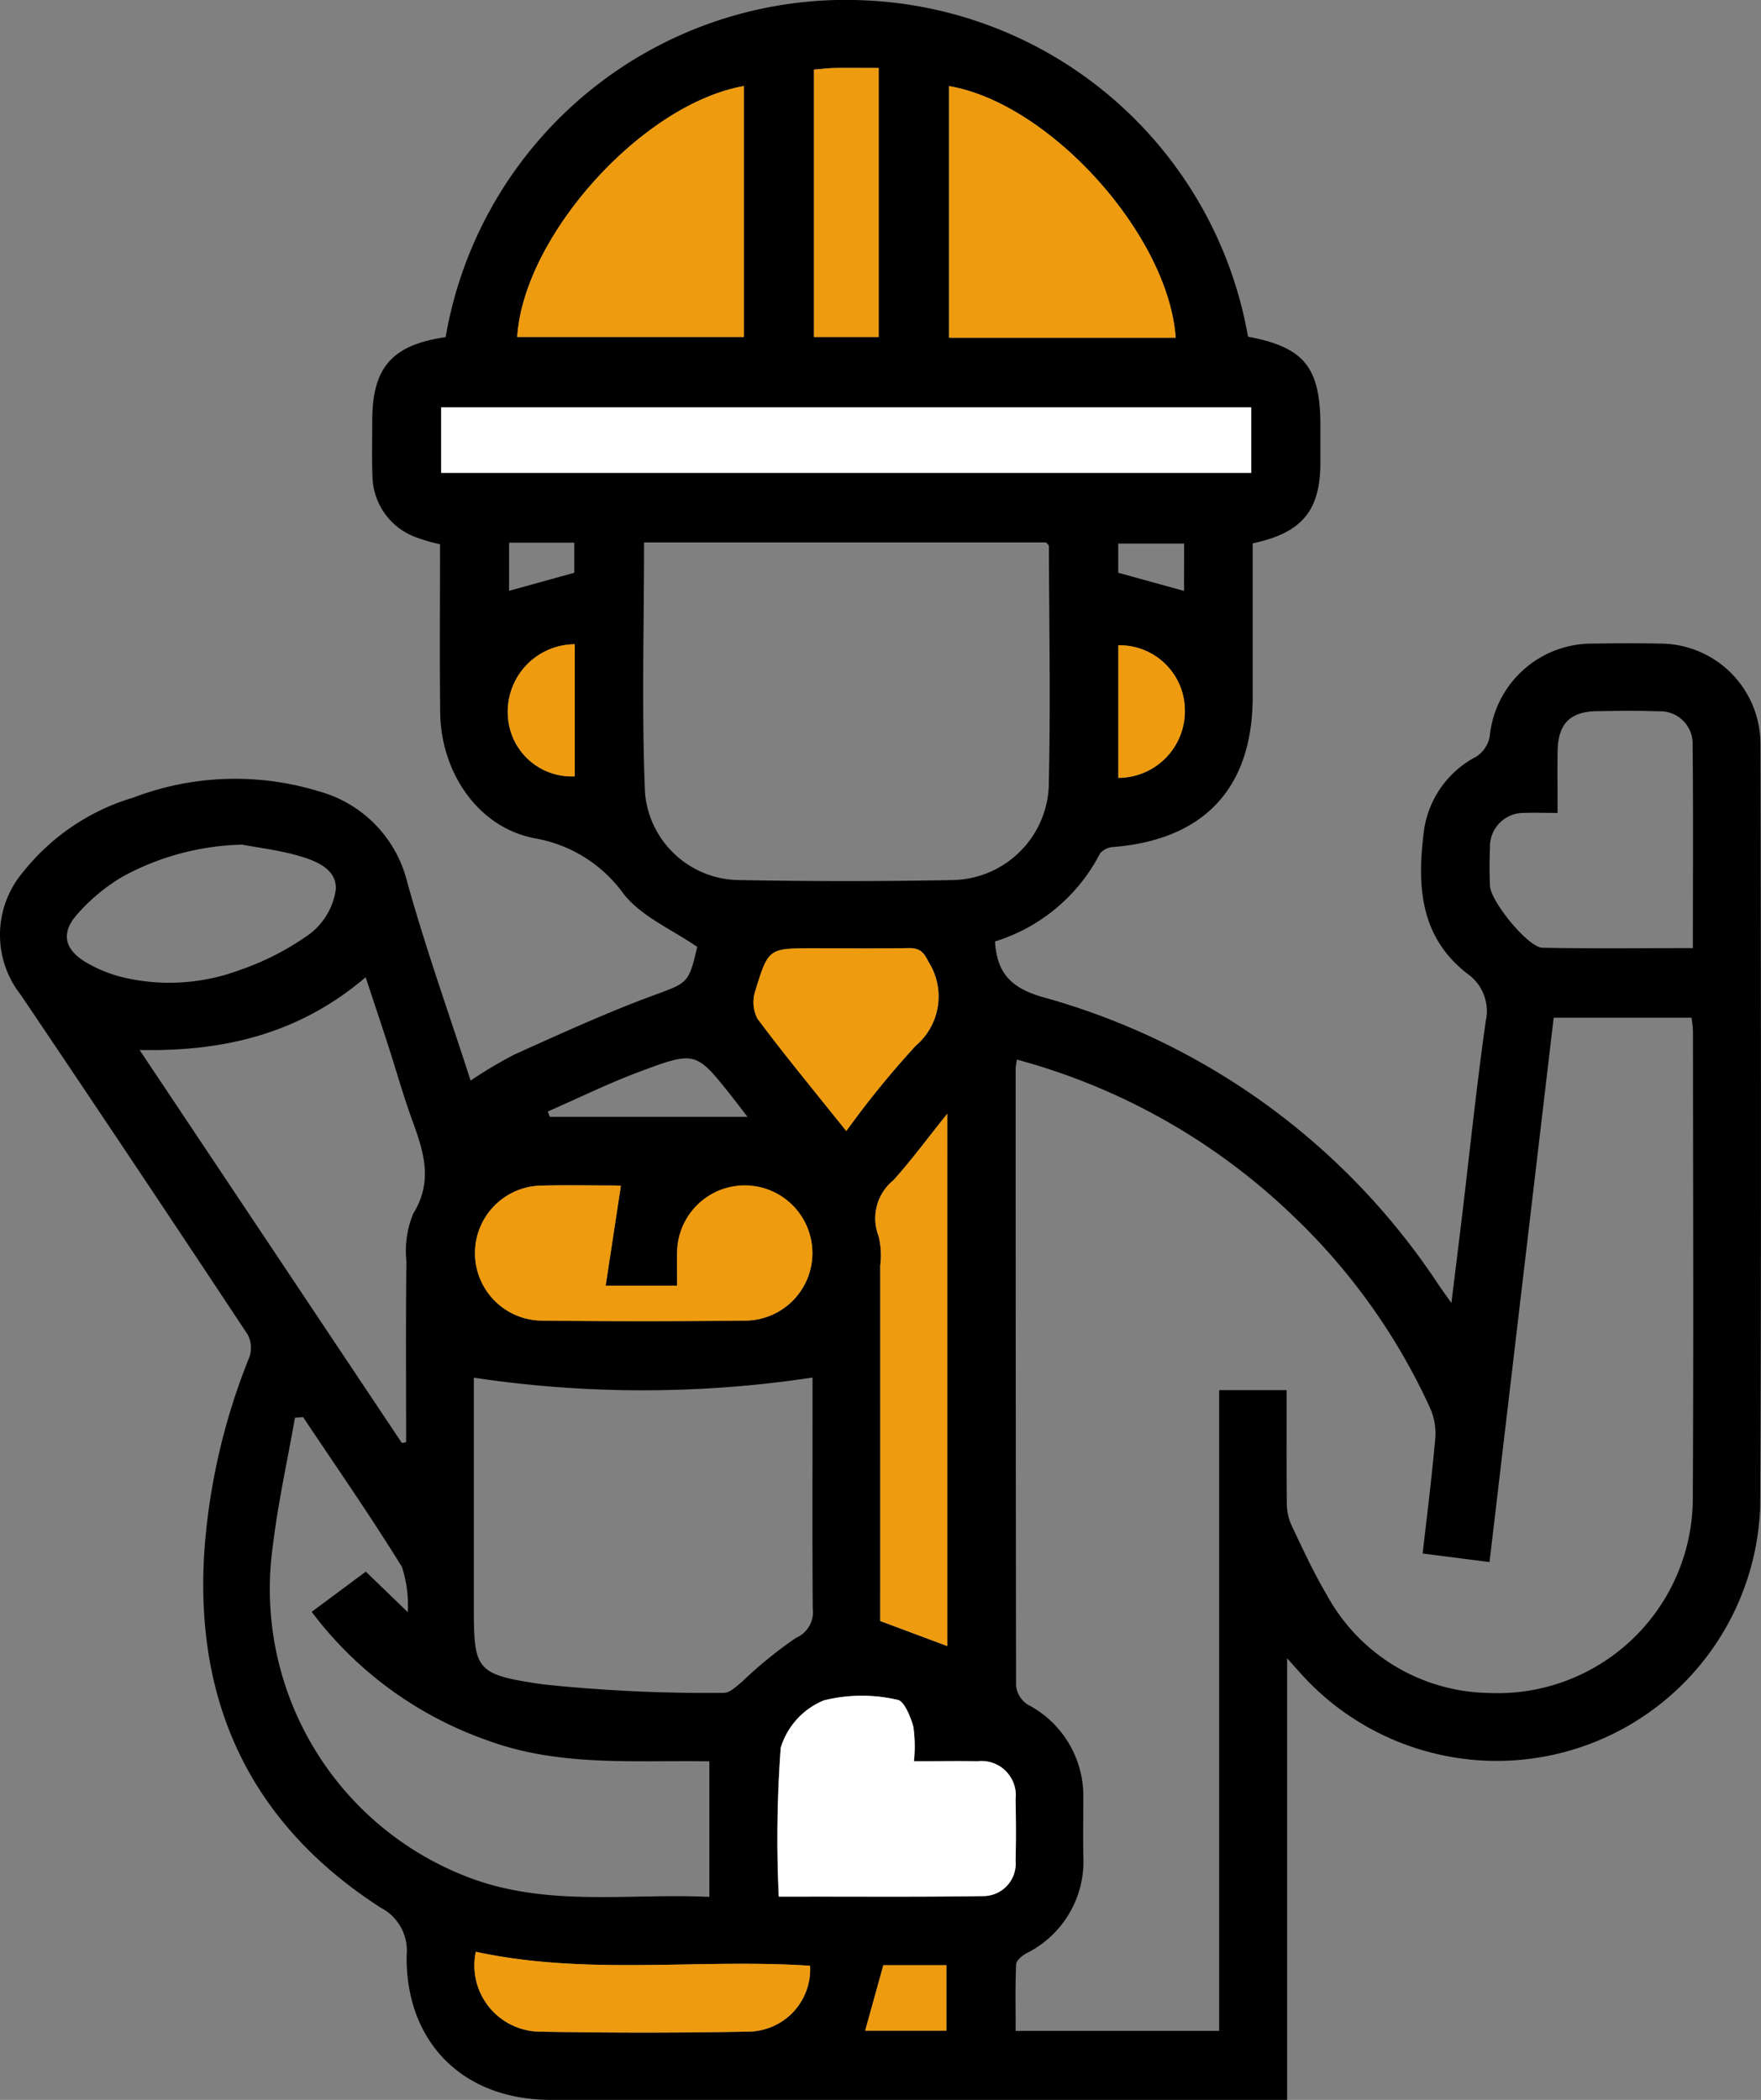 <svg xmlns="http://www.w3.org/2000/svg" xmlns:xlink="http://www.w3.org/1999/xlink" width="90.004" height="107.315" viewBox="0 0 90.004 107.315"><rect x="0" y="0" width="90.004" height="107.315" fill="#808080" stroke="none"/><defs><clipPath id="a"><rect width="90.004" height="107.315" fill="none"/></clipPath></defs><g clip-path="url(#a)"><path d="M65.784,84.748v22.566h-1.19q-18.224,0-36.448,0c-4.462,0-7.412-2.918-7.364-7.371a2.467,2.467,0,0,0-1.33-2.453c-6.705-4.325-9.588-10.585-8.986-18.5a32.611,32.611,0,0,1,2.279-9.633,1.455,1.455,0,0,0-.091-1.161Q6.9,59.5,1.068,50.852a4.958,4.958,0,0,1,.112-6.287,11.316,11.316,0,0,1,5.649-3.809,14.578,14.578,0,0,1,9.44-.323,6.386,6.386,0,0,1,4.537,4.619c.942,3.393,2.131,6.717,3.247,10.171A22.591,22.591,0,0,1,26.3,53.887c2.292-1.031,4.583-2.081,6.935-2.958,1.914-.713,1.953-.607,2.4-2.538-1.309-.9-2.844-1.548-3.75-2.691a7.081,7.081,0,0,0-4.573-2.862c-2.911-.565-4.78-3.4-4.814-6.423-.032-2.846-.007-5.693-.007-8.6a9.3,9.3,0,0,1-1.314-.389,3.388,3.388,0,0,1-2.141-3.113c-.035-.936-.01-1.874-.01-2.812,0-2.712,1-3.873,3.75-4.272A20.745,20.745,0,0,1,44.046.012a20.8,20.8,0,0,1,19.74,17.194c2.877.543,3.7,1.563,3.7,4.571q0,.92,0,1.839c0,2.475-.932,3.617-3.462,4.151,0,2.6,0,5.222,0,7.845,0,4.641-2.461,7.289-7.1,7.673a.97.97,0,0,0-.7.328,9.045,9.045,0,0,1-5.37,4.5c.1,1.65.85,2.393,2.479,2.855A35.552,35.552,0,0,1,73.523,65.657c.158.233.325.46.658.933.205-1.678.384-3.108.555-4.538.393-3.291.735-6.589,1.2-9.869A2.327,2.327,0,0,0,75,49.765c-2.486-1.926-2.576-4.611-2.215-7.368a5.049,5.049,0,0,1,2.676-3.733,1.588,1.588,0,0,0,.677-1.02A5.253,5.253,0,0,1,81.4,32.891c1.153-.017,2.308-.024,3.461,0a5.13,5.13,0,0,1,5.113,5.1c.027,13.015.052,26.029-.013,39.043a13.472,13.472,0,0,1-23.281,8.709c-.244-.263-.48-.534-.9-1m-13.8-30.6a3.452,3.452,0,0,0-.071.435q0,15.789.021,31.578a1.328,1.328,0,0,0,.587.953,5.265,5.265,0,0,1,2.849,4.864c0,.937-.012,1.875,0,2.812a5.249,5.249,0,0,1-2.907,5.039c-.22.12-.517.365-.525.563-.051,1.135-.025,2.274-.025,3.4H62.31V71.044h3.449c0,1.948-.011,3.82.009,5.69a2.819,2.819,0,0,0,.208,1.143c.583,1.237,1.158,2.485,1.853,3.66a9.6,9.6,0,0,0,8.227,4.981A9.975,9.975,0,0,0,86.518,76.489c.042-7.93.012-15.861.008-23.792a6,6,0,0,0-.074-.686H79.408L76.129,79.829l-3.417-.437c.231-2.048.478-3.973.645-5.9a3.192,3.192,0,0,0-.267-1.537,31.75,31.75,0,0,0-6.983-9.8,32.573,32.573,0,0,0-14.119-8M32.918,27.721c0,4.327-.128,8.576.049,12.813a4.874,4.874,0,0,0,4.813,4.442q5.461.105,10.925,0A5.008,5.008,0,0,0,53.6,40.242c.1-4.108.021-8.219.01-12.33,0-.055-.08-.11-.143-.191Zm-8.7,42.69V81.767c0,3.581-.031,3.792,3.516,4.31a79.5,79.5,0,0,0,9.255.436c.314.009.664-.347.956-.585A21.5,21.5,0,0,1,40.688,83.7a1.42,1.42,0,0,0,.851-1.485c-.026-3.279-.012-6.559-.012-9.838V70.4a58.09,58.09,0,0,1-17.309.007M15.491,72.42l-.416.034c-.383,2.183-.867,4.354-1.131,6.552A15.767,15.767,0,0,0,24.1,96c3.983,1.461,8.1.749,12.154.941V90.014c-3.85-.065-7.651.284-11.308-1.06a19.144,19.144,0,0,1-9.015-6.58l2.766-2.056L20.84,82.39a6.271,6.271,0,0,0-.3-2.318c-1.607-2.6-3.353-5.11-5.05-7.652m5.049,1.324.218-.043c0-3.085-.022-6.17.014-9.254a4.981,4.981,0,0,1,.348-2.421c1.034-1.674.529-3.187-.053-4.784-.455-1.248-.813-2.532-1.223-3.8-.369-1.139-.75-2.273-1.155-3.5-3.352,2.863-7.207,3.812-11.554,3.717Zm2.01-49.578h41.4V20.819h-41.4ZM38.022,4.4c-5.185.907-11.265,7.66-11.588,12.825H38.022ZM60.089,17.26C59.716,12,53.66,5.283,48.506,4.4V17.26ZM79.606,41.545c-.678,0-1.183-.023-1.686,0a1.718,1.718,0,0,0-1.767,1.787c-.03.647-.029,1.3,0,1.946.036.791,1.944,3.14,2.678,3.155,2.544.053,5.089.02,7.691.02,0-3.56.021-6.981-.013-10.4a1.653,1.653,0,0,0-1.737-1.7c-1.044-.04-2.091-.024-3.137-.009-1.4.02-2.011.649-2.028,2.078-.012,1,0,2,0,3.115M46.713,90.006a7.235,7.235,0,0,0-.03-1.756c-.143-.516-.477-1.332-.813-1.378a8.078,8.078,0,0,0-3.752.026A3.814,3.814,0,0,0,39.9,89.322a62.849,62.849,0,0,0-.1,7.607h1.286c3.065,0,6.13.021,9.193-.027A1.657,1.657,0,0,0,51.9,95.1c.031-1.045.025-2.091,0-3.137A1.754,1.754,0,0,0,49.97,90.01c-1.039-.022-2.079,0-3.256,0M31.733,60.6c-.04,0-.219-.017-.4-.017-1.224,0-2.448-.026-3.671.006a3.451,3.451,0,0,0-.034,6.9q5.236.059,10.473,0a3.439,3.439,0,0,0,3.419-3.457,3.457,3.457,0,0,0-6.913-.05c-.022.564,0,1.129,0,1.721H30.954l.779-5.106m16.68-3.679c-1.026,1.277-1.839,2.381-2.753,3.4a2.508,2.508,0,0,0-.755,2.866,4.192,4.192,0,0,1,.081,1.5q.006,8.59,0,17.179v.982l3.424,1.279ZM12.386,43.166A13.349,13.349,0,0,0,6.268,44.8,9.477,9.477,0,0,0,3.9,46.781c-.777.907-.6,1.717.422,2.355a7,7,0,0,0,2.077.838,10.313,10.313,0,0,0,5.839-.394,13.808,13.808,0,0,0,3.6-1.856,3.474,3.474,0,0,0,1.326-2.276c.048-1.089-1.106-1.492-2.048-1.753-.892-.247-1.822-.358-2.736-.528M43.256,57.8a47.138,47.138,0,0,1,3.552-4.359,3.3,3.3,0,0,0,.643-4.3c-.247-.519-.474-.7-1.018-.688-1.622.029-3.245.01-4.868.01-2.259,0-2.287-.009-2.951,2.156a1.861,1.861,0,0,0,.1,1.437c1.422,1.9,2.939,3.737,4.545,5.747M24.318,99.746a3.384,3.384,0,0,0,3.163,4.08q5.4.106,10.808,0a3.184,3.184,0,0,0,3.113-3.364c-5.664-.378-11.379.517-17.084-.715M41.6,3.559V17.223h3.306V3.471c-.79,0-1.5-.009-2.216,0-.351.006-.7.053-1.09.084M38.208,57.08c-.332-.43-.544-.713-.763-.989-1.864-2.353-1.88-2.394-4.7-1.343-1.614.6-3.168,1.366-4.749,2.057l.11.275ZM29.377,32.925a3.446,3.446,0,0,0-3.412,3.76,3.262,3.262,0,0,0,3.412,2.991Zm27.781,6.831a3.412,3.412,0,0,0,3.4-3.489,3.334,3.334,0,0,0-3.4-3.286Zm-12.939,64.02h4.15v-3.343H45.147l-.928,3.343m-18.2-76.042v2.46l3.333-.923V27.734Zm34.5.045H57.153v1.492l3.362.928Z" transform="translate(0 0)"/><rect width="41.399" height="3.347" transform="translate(22.549 20.819)" fill="#fff"/><path d="M103.041,15.206V28.031H91.453c.323-5.165,6.4-11.917,11.588-12.825" transform="translate(-65.019 -10.811)" fill="#ef9b0f"/><path d="M179.4,28.08H167.82V15.22c5.154.883,11.21,7.6,11.582,12.86" transform="translate(-119.313 -10.821)" fill="#ef9b0f"/><path d="M144.452,303.164c1.177,0,2.217-.018,3.256,0a1.754,1.754,0,0,1,1.938,1.949c.021,1.045.027,2.092,0,3.137a1.657,1.657,0,0,1-1.623,1.806c-3.064.048-6.129.023-9.194.027h-1.286a62.85,62.85,0,0,1,.1-7.607,3.814,3.814,0,0,1,2.213-2.424,8.079,8.079,0,0,1,3.752-.026c.336.045.67.862.813,1.378a7.235,7.235,0,0,1,.03,1.756" transform="translate(-97.739 -213.158)" fill="#fff"/><path d="M91.315,209.59c-.263,1.722-.513,3.362-.779,5.106h3.653c0-.592-.018-1.157,0-1.722a3.457,3.457,0,1,1,3.494,3.507q-5.236.057-10.473,0a3.451,3.451,0,0,1,.034-6.9c1.223-.031,2.447-.008,3.671-.006.179,0,.358.015.4.017" transform="translate(-59.581 -148.99)" fill="#ef9b0f"/><path d="M158.393,196.928v27.2l-3.424-1.279v-.982q0-8.589,0-17.178a4.2,4.2,0,0,0-.081-1.5,2.509,2.509,0,0,1,.755-2.866c.913-1.014,1.726-2.119,2.753-3.4" transform="translate(-109.979 -140.008)" fill="#ef9b0f"/><path d="M138,176.989c-1.607-2.01-3.123-3.843-4.546-5.747a1.859,1.859,0,0,1-.1-1.437c.664-2.164.693-2.156,2.951-2.156,1.623,0,3.246.018,4.868-.01.544-.01.77.17,1.018.688a3.3,3.3,0,0,1-.643,4.3A47.172,47.172,0,0,0,138,176.989" transform="translate(-94.747 -119.185)" fill="#ef9b0f"/><path d="M84.048,345.093c5.7,1.232,11.42.337,17.084.715a3.184,3.184,0,0,1-3.113,3.364q-5.4.1-10.808,0a3.385,3.385,0,0,1-3.163-4.08" transform="translate(-59.73 -245.348)" fill="#ef9b0f"/><path d="M143.936,12.088c.388-.032.739-.078,1.09-.084.713-.013,1.426,0,2.216,0V25.752h-3.306Z" transform="translate(-102.333 -8.529)" fill="#ef9b0f"/><path d="M93.2,113.913v6.751a3.262,3.262,0,0,1-3.412-2.991,3.446,3.446,0,0,1,3.412-3.76" transform="translate(-63.823 -80.988)" fill="#ef9b0f"/><path d="M197.752,120.879V114.1a3.334,3.334,0,0,1,3.4,3.286,3.412,3.412,0,0,1-3.4,3.49" transform="translate(-140.594 -81.123)" fill="#ef9b0f"/><path d="M152.986,350.814l.928-3.343h3.222v3.343Z" transform="translate(-108.767 -247.038)" fill="#ef9b0f"/></g></svg>